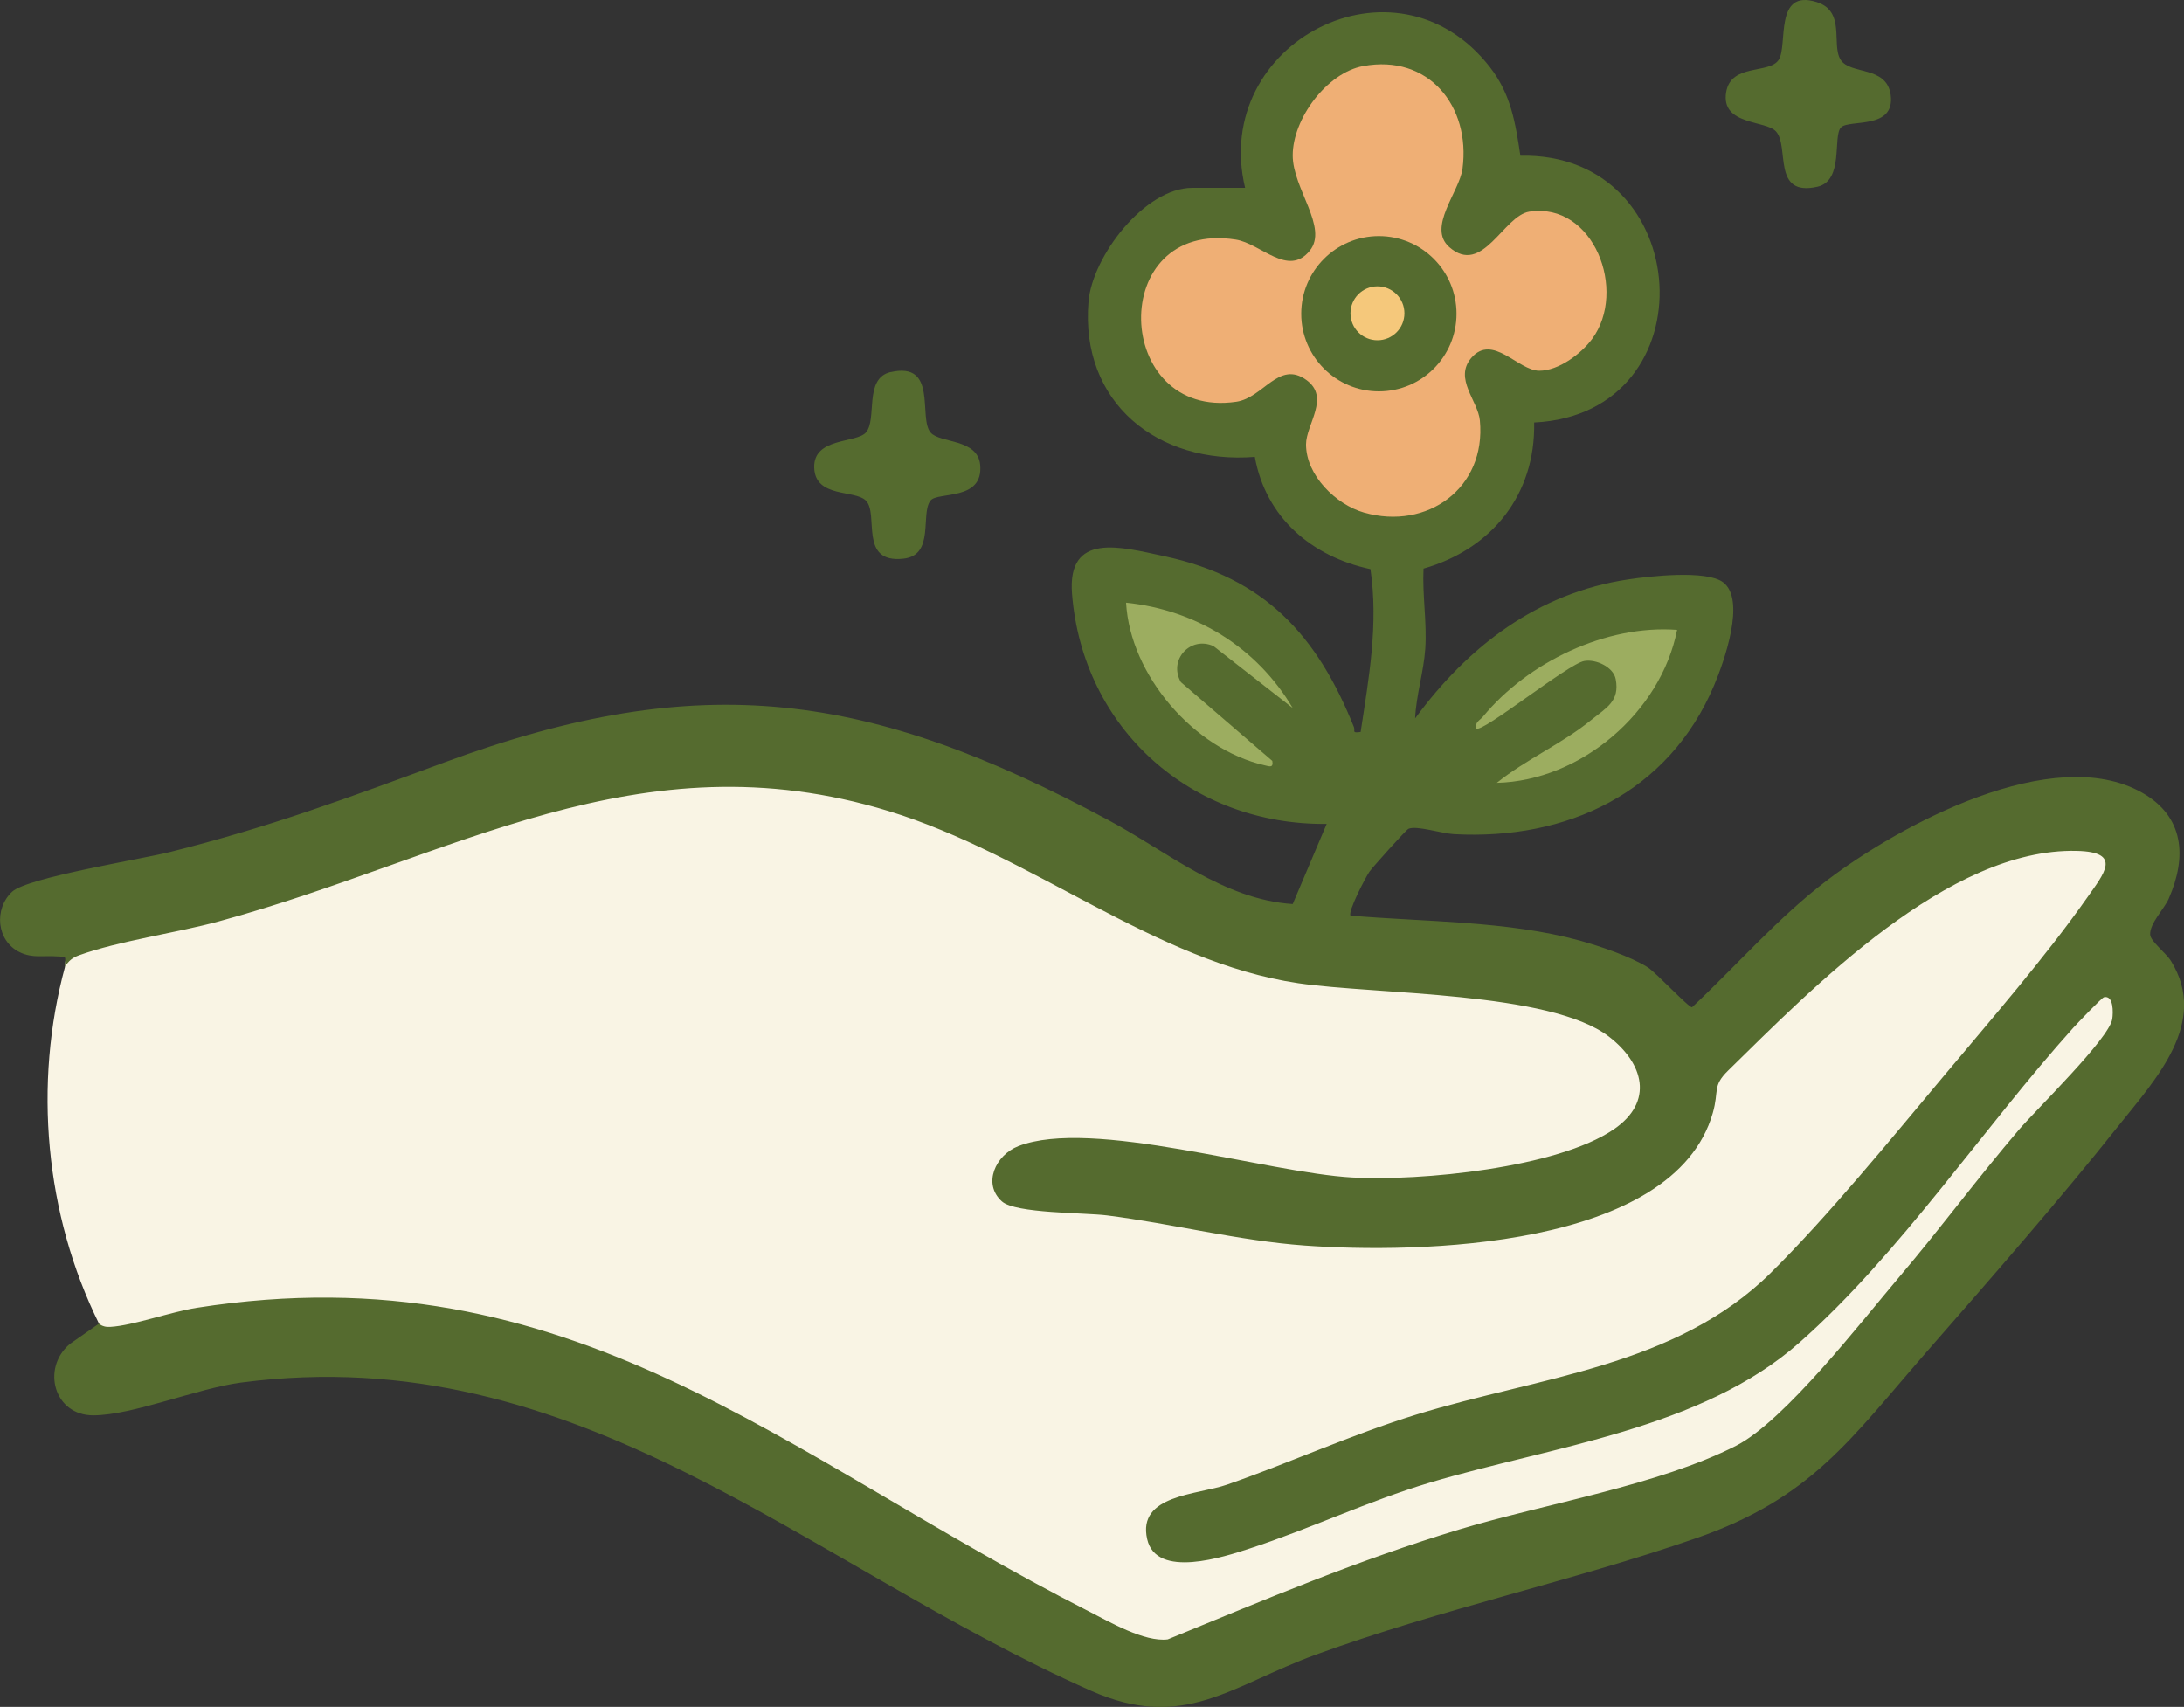 <?xml version="1.0" encoding="UTF-8"?>
<svg id="_レイヤー_2" data-name="レイヤー 2" xmlns="http://www.w3.org/2000/svg" viewBox="0 0 200 156.31">
  <rect x="0" y="0" width="200" height="156.31" fill="#333333" stroke="none"/>
  <defs>
    <style>
      .cls-1 {
        fill: #f5c87b;
      }

      .cls-2 {
        fill: #556b2f;
      }

      .cls-3 {
        fill: #efaf75;
      }

      .cls-4 {
        fill: #9cad60;
      }

      .cls-5 {
        fill: #f9f4e4;
      }
    </style>
  </defs>
  <g id="_レイヤー_1-2" data-name="レイヤー 1">
    <g>
      <path class="cls-2" d="M81.54,34.08c4.39-1.01,2.52,4.18,3.68,5.53.86,1,4.31.54,4.54,2.96.31,3.34-3.89,2.43-4.55,3.27-.95,1.21.42,5-2.47,5.32-4.13.46-2.23-4.06-3.44-5.31-1-1.03-4.65-.22-4.74-3.02s3.87-2.22,4.74-3.23c1.05-1.21-.22-4.96,2.26-5.53Z"/>
      <path class="cls-2" d="M168.6,11.65c-.8.8.3,4.89-2.17,5.45-4.2.95-2.53-3.69-3.8-5.07-.94-1.03-5.05-.55-4.56-3.58.44-2.68,3.97-1.64,4.82-2.98s-.45-6.52,3.47-5.28c2.7.85,1.31,3.9,2.2,5.29s4.22.51,4.58,3.22c.42,3.2-3.79,2.21-4.54,2.96Z"/>
      <g>
        <path class="cls-5" d="M5.94,88.52c.07-1.35.53-1.53,1.84-1.89,12.6-2.57,24.84-6.81,37.01-11.17,15.85-5.73,32.8-5.58,47.74,2.8,7.66,4.57,15.66,8.14,24.01,10.71,7.7.86,15.4,1.71,23.12,2.54,10.41,1.23,16.96,10.33,3.73,14.58-13.02,4.19-25.28,1.95-38.3-.69-3.56-.52-7.06-.85-10.58-.19-3.09.58-4.54,4.22-.87,4.83l8.57.74c11.73,2.3,23.12,3.9,34.88,2.15,8.31-1.23,18.81-4.12,19.69-13.88,7.44-7.98,17.9-18.83,28.94-21.29,11.32-2.53,7.7,2.76,3.08,8.66-6.5,8.28-13.55,16.82-20.6,24.64-8.04,8.91-12.02,11.81-23.48,15.2-10.98,2.43-21.62,5.98-32.11,10.28l-4.94,1.29c-1.12.42-1.79.83-2.07,2.07-1.04,4.67,9.18,1.48,10.93.53,9.43-4.05,19.2-6.79,29.12-9.11,12.3-2.6,21.42-9.69,28.99-19.66,5.28-6.78,10.75-13.33,16.41-19.66,3.18-3.42,4.03,1.42,1.86,3.52-8.29,9.33-16.41,18.94-24.39,28.85-6.92,7.79-9.14,9.28-19.58,12.35-14.33,3.22-28.26,8.1-41.83,14-3.15-.3-6.19-1.42-9.11-3.35-8.84-4.83-17.6-9.81-26.26-14.94-17.86-10.67-39.03-16.64-59.4-10.65-1.92.67-3.01.48-3.27-.56-4.95-10.01-6.03-21.96-3.11-32.71Z"/>
        <g>
          <path class="cls-2" d="M5.94,88.52c.04-1.07.2-.87-.76-.94-1.19-.09-2.2.19-3.37-.38-2.14-1.03-2.38-3.98-.7-5.54,1.4-1.3,11.74-2.96,14.43-3.63,9.14-2.28,16.41-4.99,25.12-8.2,23.67-8.74,39.02-6.42,60.8,5.25,5.44,2.91,10.56,7.29,16.92,7.71l3.11-7.34c-12.36.13-22.33-8.67-23.32-21.07-.45-5.69,4.46-4.3,8.43-3.45,9.23,1.97,14.01,7.25,17.38,15.64.15.36-.24.59.62.46.76-4.99,1.64-9.86.9-14.91-5.38-1.15-9.59-4.72-10.59-10.28-8.88.71-16.01-4.95-15.23-14.22.35-4.15,5.15-10.42,9.51-10.42h4.83c-3.17-13.28,13.8-22.15,22.42-11.05,1.93,2.49,2.33,5.07,2.79,8.11,16.05-.35,17.48,23.65,1.26,24.43.13,6.61-3.88,11.59-10.13,13.38-.12,2.45.32,4.86.16,7.33-.14,2.1-.84,4.28-.93,6.39,4.83-6.59,11.21-11.49,19.51-12.73,1.98-.3,7.16-.88,8.69.26,2.14,1.6.06,7.36-.83,9.46-4.16,9.82-13.45,14.17-23.8,13.61-1.14-.06-3.45-.82-4.18-.49-.24.11-3.28,3.51-3.57,3.92-.35.49-2.03,3.74-1.73,4.03,6.83.58,14.32.47,20.94,2.27,1.82.5,4.7,1.47,6.27,2.46.76.48,3.76,3.71,4.06,3.66,4.13-3.87,7.85-8.19,12.37-11.63,6.7-5.1,20.7-12.63,28.84-8.02,3.85,2.18,4.13,5.86,2.44,9.71-.42.95-1.75,2.26-1.7,3.29.03.61,1.45,1.67,1.91,2.42,3.49,5.62-1.43,10.84-4.74,15-5.48,6.89-11.77,14.07-17.59,20.73-7.05,8.08-10.59,13.46-21.18,17.13-11.4,3.95-23.28,6.46-34.81,10.66-7.74,2.82-12.09,7.07-20.59,3.3-26.09-11.56-46.85-32.29-77.83-28.22-4.02.53-9.91,2.99-13.52,3s-4.78-4.32-2.16-6.53l2.66-1.86c.32.23.64.32,1.05.29,2.04-.11,5.59-1.39,7.93-1.75,34.27-5.37,53.71,13.59,81.66,27.79,1.91.97,5.1,2.84,7.24,2.58,8.89-3.64,17.49-7.29,26.71-10.07,7.83-2.36,18.24-4.04,25.35-7.67,4.44-2.27,11.47-11.37,15-15.53,3.72-4.38,7.15-9.03,10.89-13.4,1.58-1.85,8.27-8.35,8.55-10.14.09-.6.13-2.2-.76-2-.19.04-2.46,2.41-2.81,2.8-8.21,9.12-15.89,20.72-25.07,28.82-8.99,7.95-22.67,9.5-33.88,12.84-5.62,1.68-10.94,4.22-16.42,6.01-2.38.78-8.61,2.84-9.44-.85-.92-4.07,4.59-4.03,7.34-4.99,5.79-2.02,11.39-4.58,17.28-6.4,11.3-3.49,23.78-4.38,32.49-12.99,5.27-5.22,11.04-12.3,15.88-18.07,4.19-5,9.36-10.97,13.05-16.23,1.57-2.24,3.33-4.25-.93-4.34-11.74-.27-24.17,12.54-31.91,20.12-1.46,1.43-.81,1.81-1.4,3.88-3.58,12.48-27.13,12.89-37.37,12.14-6.06-.44-12.08-2-18.11-2.76-2.07-.26-8.39-.17-9.62-1.28-1.8-1.61-.58-4.25,1.5-5.06,6.7-2.62,22.75,2.44,30.6,2.87,6.22.34,18.73-.86,23.93-4.41,3.71-2.53,2.74-6.04-.44-8.49-5.39-4.15-21.31-3.84-28.44-4.89-13.15-1.94-24.39-11.75-37.51-15.76-22.94-7.01-39.96,4.28-61.36,10.1-3.9,1.06-9.19,1.79-12.79,3.1-.63.23-.93.5-1.3,1.04Z"/>
          <path class="cls-4" d="M153.58,57.68c-1.49,7.57-8.82,13.82-16.51,14.01,2.71-2.18,5.99-3.58,8.69-5.79,1.34-1.09,2.58-1.68,2.2-3.7-.21-1.12-1.81-1.86-2.88-1.67-1.48.25-9.39,6.66-9.89,6.18-.14-.59.33-.74.62-1.09,4.11-4.98,11.24-8.42,17.75-7.94Z"/>
          <path class="cls-4" d="M118.38,64.84l-7.25-5.67c-2.09-.96-4.17,1.24-2.99,3.3l8.37,7.21c.12.66-.25.51-.71.4-6.45-1.46-12.31-8.25-12.68-14.89,6.43.67,11.98,4.11,15.26,9.65Z"/>
          <g>
            <path class="cls-3" d="M124.84,6.05c5.96-1.11,9.85,3.66,9.09,9.4-.28,2.11-3.26,5.38-1.21,7.18,3.05,2.68,4.95-2.88,7.33-3.25,5.89-.9,9.01,7.26,5.74,11.67-1.01,1.36-3.06,2.9-4.83,2.9-1.93,0-4.27-3.44-6.22-1.18-1.63,1.9.61,3.93.78,5.74.59,6.19-4.83,10.08-10.61,8.43-2.57-.73-5.31-3.41-5.31-6.24,0-1.85,2.25-4.31.02-5.91-2.52-1.81-3.91,1.63-6.4,2-11.3,1.67-11.94-16.7-.06-14.85,2.31.36,4.79,3.47,6.78,1.02,1.73-2.13-1.56-5.67-1.56-8.73,0-3.35,3.11-7.56,6.45-8.18Z"/>
            <g>
              <circle class="cls-2" cx="126.27" cy="28.73" r="7.11"/>
              <circle class="cls-1" cx="126.14" cy="28.69" r="2.47"/>
            </g>
          </g>
        </g>
      </g>
    </g>
  </g>
</svg>